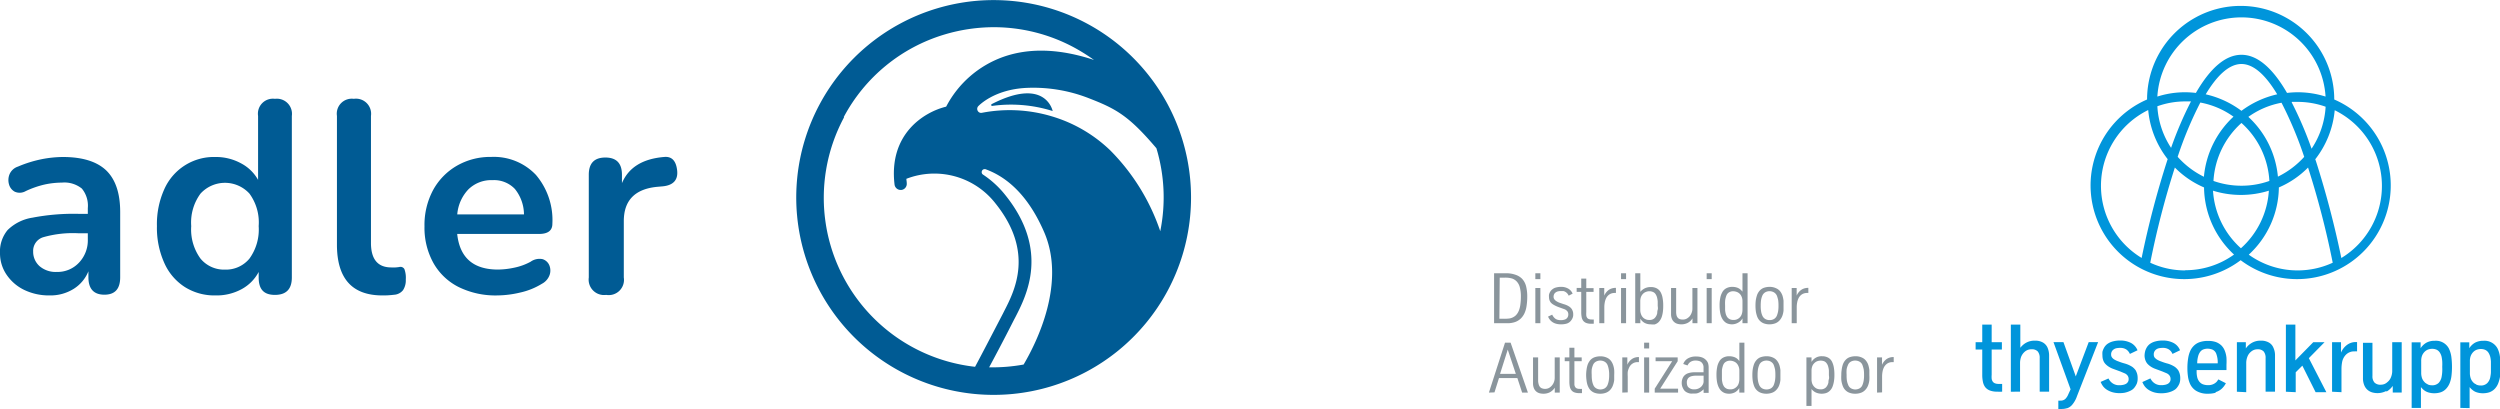 <svg xmlns="http://www.w3.org/2000/svg" viewBox="0 0 376.92 61.67"><defs><style>.cls-1{fill:#0095db;}.cls-2{fill:#8a959c;}.cls-3{fill:#005b94;}</style></defs><title>LogoWEBcB60</title><g id="Capa_2" data-name="Capa 2"><g id="Capa_1-2" data-name="Capa 1"><path class="cls-1" d="M353,38.9a143.6,143.6,0,0,0-3.85-14.67,2,2,0,0,1-.08-.22A14.07,14.07,0,0,0,352,16.62a12.71,12.71,0,0,1,1,22.28m-13.94-.52a14,14,0,0,0,4.52-10.12,13.84,13.84,0,0,0,4.4-3,130.18,130.18,0,0,1,3.72,14.35,12.63,12.63,0,0,1-12.64-1.2m-9.59,2.36a12.44,12.44,0,0,1-5.28-1.16,129.83,129.83,0,0,1,3.71-14.35,13.84,13.84,0,0,0,4.4,3,14,14,0,0,0,4.52,10.12,12.54,12.54,0,0,1-7.35,2.36M316.76,28a12.73,12.73,0,0,1,7.12-11.41A14.08,14.08,0,0,0,326.82,24a2,2,0,0,0-.08.22,138.36,138.36,0,0,0-3.85,14.67A12.72,12.72,0,0,1,316.76,28M337.94,2.62a12.71,12.71,0,0,1,12.68,11.94,13.94,13.94,0,0,0-4.21-.65,14.17,14.17,0,0,0-1.6.1c-2.21-3.82-4.51-5.75-6.87-5.75s-4.66,1.93-6.87,5.75a13.64,13.64,0,0,0-5.81.55A12.71,12.71,0,0,1,337.94,2.62m7.61,12.74c.28,0,.57,0,.86,0a12.6,12.6,0,0,1,4.22.73,12.71,12.71,0,0,1-2.12,6.33,56.06,56.06,0,0,0-3-7M337.94,28a12.59,12.59,0,0,1-4.22-.72,12.72,12.72,0,0,1,4.22-8.74,12.67,12.67,0,0,1,4.21,8.74,12.45,12.45,0,0,1-4.21.72m-5.39-13.78c1.66-2.77,3.49-4.57,5.39-4.57s3.73,1.8,5.39,4.57a14.23,14.23,0,0,0-5.39,2.49,14.23,14.23,0,0,0-5.39-2.49m-5.18,8.13a12.61,12.61,0,0,1-2.11-6.33,12.46,12.46,0,0,1,4.21-.73c.29,0,.58,0,.86,0a56.06,56.06,0,0,0-3,7m1,1.33a56.14,56.14,0,0,1,3.41-8.16,12.48,12.48,0,0,1,5,2.13,14.07,14.07,0,0,0-4.46,9.06,12.9,12.9,0,0,1-3.95-3m9.53,13.78a12.68,12.68,0,0,1-4.21-8.68,14.17,14.17,0,0,0,8.42,0,12.68,12.68,0,0,1-4.21,8.68m5.58-10.75a14,14,0,0,0-4.46-9.06,12.42,12.42,0,0,1,5-2.13,57.25,57.25,0,0,1,3.42,8.16,13,13,0,0,1-4,3m8.53-11.65a14.11,14.11,0,0,0-28.22,0,14.12,14.12,0,1,0,14.11,24.23,14.12,14.12,0,1,0,14.11-24.23"></path><path class="cls-1" d="M301.86,59.06V57.88l-.54,0a1.35,1.35,0,0,1-.54-.09.73.73,0,0,1-.34-.26,1,1,0,0,1-.16-.42,3.54,3.54,0,0,1,0-.6V52.7h1.54V51.59h-1.54V48.94h-1.42v2.65h-1V52.7h1v3.86a4.93,4.93,0,0,0,.1,1,2,2,0,0,0,.34.8,1.62,1.62,0,0,0,.7.51,3,3,0,0,0,1.13.18,6.29,6.29,0,0,0,.77,0m2.66,0V54.65a2.86,2.86,0,0,1,.16-.85,2,2,0,0,1,.58-.8,1.52,1.52,0,0,1,1-.34,1.2,1.2,0,0,1,.93.33,1.49,1.49,0,0,1,.29,1v5.06h1.42V53.62a3,3,0,0,0-.23-1.19,1.67,1.67,0,0,0-.74-.81,2.3,2.3,0,0,0-1.15-.26,2.63,2.63,0,0,0-1.3.29,2.77,2.77,0,0,0-.92.79v-3.5h-1.43V59.06Zm7.09,2.5a1.7,1.7,0,0,0,.79-.55,4,4,0,0,0,.71-1.29l3.18-8.13h-1.42l-1.95,5.17-1.86-5.17H309.6l2.58,7.12-.33.71a2.2,2.2,0,0,1-.42.69,1,1,0,0,1-.76.3,1.87,1.87,0,0,1-.34,0v1.26a3.58,3.58,0,0,0,.51,0,2.61,2.61,0,0,0,.77-.11m8.71-2.34A3.22,3.22,0,0,0,321,59a2.5,2.5,0,0,0,.49-.26,1.78,1.78,0,0,0,.31-.3,2.81,2.81,0,0,0,.36-.6,2.12,2.12,0,0,0,.13-.81,2.45,2.45,0,0,0-.09-.71,3.27,3.27,0,0,0-.21-.49,2.38,2.38,0,0,0-.5-.51,4.16,4.16,0,0,0-1.24-.54,8,8,0,0,1-.83-.28,3.28,3.28,0,0,1-.62-.28,1.27,1.27,0,0,1-.38-.33.7.7,0,0,1-.13-.42.88.88,0,0,1,.31-.73,1.16,1.16,0,0,1,.44-.23,2.9,2.9,0,0,1,.62-.06,1.66,1.66,0,0,1,.89.22,1.58,1.58,0,0,1,.57.69l1.15-.55a2.19,2.19,0,0,0-1-1.11,3.43,3.43,0,0,0-1.64-.36,4.11,4.11,0,0,0-1.06.13,2.56,2.56,0,0,0-.85.39,1.8,1.8,0,0,0-.52.62,2.32,2.32,0,0,0-.22.57,3.74,3.74,0,0,0,0,.55,2.16,2.16,0,0,0,.08.6,1.67,1.67,0,0,0,.29.58,2.53,2.53,0,0,0,.47.43,3.24,3.24,0,0,0,.77.4l1.09.4.59.25a1.08,1.08,0,0,1,.48.34.87.87,0,0,1,.18.58.7.7,0,0,1-.12.42.81.81,0,0,1-.3.28,1.49,1.49,0,0,1-.45.15,2.36,2.36,0,0,1-.54.05,1.64,1.64,0,0,1-.57-.08,1.57,1.57,0,0,1-.45-.22,1.78,1.78,0,0,1-.35-.32,2.11,2.11,0,0,1-.26-.4l-1.18.52a2.93,2.93,0,0,0,.39.69,2.32,2.32,0,0,0,.6.52,3.3,3.3,0,0,0,.81.35,3.71,3.71,0,0,0,1.08.13,4,4,0,0,0,.8-.07m6.39,0a3.56,3.56,0,0,0,.65-.2,2.71,2.71,0,0,0,.48-.26,1.49,1.49,0,0,0,.31-.3,2.45,2.45,0,0,0,.36-.6,2.12,2.12,0,0,0,.13-.81,2.45,2.45,0,0,0-.09-.71,2.49,2.49,0,0,0-.21-.49,2.38,2.38,0,0,0-.5-.51,4,4,0,0,0-1.24-.54,8,8,0,0,1-.83-.28,3.28,3.28,0,0,1-.62-.28,1.58,1.58,0,0,1-.38-.33.76.76,0,0,1-.12-.42.9.9,0,0,1,.3-.73,1.07,1.07,0,0,1,.45-.23,2.83,2.83,0,0,1,.62-.06,1.62,1.62,0,0,1,.88.22,1.45,1.45,0,0,1,.57.69l1.14-.55a2.12,2.12,0,0,0-1-1.11,3.43,3.43,0,0,0-1.64-.36,4,4,0,0,0-1.05.13,2.53,2.53,0,0,0-.86.39,1.8,1.8,0,0,0-.52.62,2,2,0,0,0-.21.57,2.86,2.86,0,0,0-.07.55,2.18,2.18,0,0,0,.09.6,1.86,1.86,0,0,0,.29.58,2.53,2.53,0,0,0,.47.43,3.24,3.24,0,0,0,.77.4L326,56l.6.25a1.1,1.1,0,0,1,.47.34.87.87,0,0,1,.18.58.7.7,0,0,1-.12.42.81.81,0,0,1-.3.28,1.43,1.43,0,0,1-.44.15,2.5,2.5,0,0,1-.55.05,1.64,1.64,0,0,1-.57-.08,1.71,1.71,0,0,1-.45-.22,1.78,1.78,0,0,1-.35-.32,2.11,2.11,0,0,1-.26-.4L323,57.6a2.93,2.93,0,0,0,.39.69,2.5,2.5,0,0,0,.6.52,3.4,3.4,0,0,0,.8.35,3.83,3.83,0,0,0,1.09.13,4,4,0,0,0,.8-.07m7.33-.09a2.38,2.38,0,0,0,.93-.5,3,3,0,0,0,.65-.85l-1.13-.58a3.8,3.8,0,0,1-.26.36,1.6,1.6,0,0,1-.52.36,1.75,1.75,0,0,1-.74.15,2.37,2.37,0,0,1-.72-.1,1.22,1.22,0,0,1-.55-.34,1.66,1.66,0,0,1-.37-.64,3.66,3.66,0,0,1-.12-1v-.2h4.5V55a9.74,9.74,0,0,0,0-1.06,3.78,3.78,0,0,0-.23-1,2.35,2.35,0,0,0-.53-.85,2.44,2.44,0,0,0-.81-.51,3.43,3.43,0,0,0-1.19-.18,3.74,3.74,0,0,0-1.29.19,2.31,2.31,0,0,0-.9.57,2.55,2.55,0,0,0-.49.7,4.32,4.32,0,0,0-.33,1.11,9.12,9.12,0,0,0-.12,1.55,8.46,8.46,0,0,0,.08,1.19,4.05,4.05,0,0,0,.25,1,2.44,2.44,0,0,0,1,1.22,3.3,3.3,0,0,0,1.79.43,4.06,4.06,0,0,0,1.18-.16m-2.68-5.49a1.85,1.85,0,0,1,.33-.69,1.06,1.06,0,0,1,.49-.35,1.79,1.79,0,0,1,.62-.1,2,2,0,0,1,.72.14,1.11,1.11,0,0,1,.58.65,3.7,3.7,0,0,1,.21,1.42h-3.09a3.91,3.91,0,0,1,.14-1.07m7.25,5.42V54.65a2.61,2.61,0,0,1,.17-.85,1.8,1.8,0,0,1,.58-.8,1.47,1.47,0,0,1,.95-.34,1.2,1.2,0,0,1,.93.33,1.49,1.49,0,0,1,.29,1v5.06H343V53.62a2.7,2.7,0,0,0-.24-1.19,1.56,1.56,0,0,0-.73-.81,2.33,2.33,0,0,0-1.15-.26,2.6,2.6,0,0,0-1.35.32,2.7,2.7,0,0,0-.93.85l0-.94h-1.35v7.47Zm7.46,0v-3l1-1,2,4h1.62L348.1,54l2.37-2.41h-1.7l-2.7,2.75v-5.4h-1.43V59.06Zm6.9,0V55.61a5.81,5.81,0,0,1,.11-1.09,2.15,2.15,0,0,1,.59-1.07,1.7,1.7,0,0,1,1.25-.47,2,2,0,0,1,.4,0V51.57h-.19a2.2,2.2,0,0,0-1.31.42,2.8,2.8,0,0,0-.92,1.17l0-1.57h-1.35v7.47Zm6.8-.09a3,3,0,0,0,.93-.86l0,1h1.35V51.59h-1.43V56a2.5,2.5,0,0,1-.17.83,1.77,1.77,0,0,1-.58.8A1.39,1.39,0,0,1,359,58a1.27,1.27,0,0,1-1-.32,1.4,1.4,0,0,1-.31-1v-5h-1.43V57a2.69,2.69,0,0,0,.2,1.09,1.82,1.82,0,0,0,.5.7,1.85,1.85,0,0,0,.69.37,2.91,2.91,0,0,0,2.12-.21M365,61.5V58.36a2.92,2.92,0,0,0,.43.44,2,2,0,0,0,.68.36,3,3,0,0,0,.95.13,3.13,3.13,0,0,0,.9-.14,2,2,0,0,0,.83-.53,2.7,2.7,0,0,0,.57-.93,4.5,4.5,0,0,0,.24-1,10.88,10.88,0,0,0,.08-1.37,11.68,11.68,0,0,0-.1-1.56,4.31,4.31,0,0,0-.35-1.18,2.2,2.2,0,0,0-2.15-1.2,2.5,2.5,0,0,0-1.28.3,2.56,2.56,0,0,0-.85.82l0-.89h-1.35V61.5Zm1-3.58a1.24,1.24,0,0,1-.51-.37,1.59,1.59,0,0,1-.34-.58,2.47,2.47,0,0,1-.11-.75v-1.8a2.2,2.2,0,0,1,.13-.8,1.81,1.81,0,0,1,.37-.57,1.53,1.53,0,0,1,.53-.35,1.88,1.88,0,0,1,.62-.11,1.69,1.69,0,0,1,.64.12,1.2,1.2,0,0,1,.48.39,2,2,0,0,1,.3.67,6,6,0,0,1,.1.69,7.51,7.51,0,0,1,0,.84,6.88,6.88,0,0,1,0,.75,5.07,5.07,0,0,1-.08.69,1.81,1.81,0,0,1-.47,1,1.38,1.38,0,0,1-1,.35,1.59,1.59,0,0,1-.66-.14m6.34,3.58V58.36a2.28,2.28,0,0,0,.44.44,1.78,1.78,0,0,0,.67.36,2.92,2.92,0,0,0,.94.13,3.14,3.14,0,0,0,.91-.14,2.11,2.11,0,0,0,.83-.53,2.54,2.54,0,0,0,.56-.93,5.07,5.07,0,0,0,.25-1,11,11,0,0,0,.07-1.37,10.22,10.22,0,0,0-.1-1.56,4,4,0,0,0-.34-1.18,2.22,2.22,0,0,0-2.16-1.2,2.58,2.58,0,0,0-1.28.3,2.53,2.53,0,0,0-.84.82l0-.89h-1.35V61.5Zm1-3.58a1.21,1.21,0,0,1-.52-.37,1.72,1.72,0,0,1-.33-.58,2.47,2.47,0,0,1-.11-.75v-1.8a2.2,2.2,0,0,1,.13-.8,1.81,1.81,0,0,1,.37-.57,1.44,1.44,0,0,1,.53-.35,1.88,1.88,0,0,1,.62-.11,1.69,1.69,0,0,1,.64.12,1.2,1.2,0,0,1,.48.39,2.2,2.2,0,0,1,.3.67,4.39,4.39,0,0,1,.1.69c0,.27,0,.54,0,.84s0,.48,0,.75-.05.51-.08.69a1.75,1.75,0,0,1-.48,1,1.34,1.34,0,0,1-1,.35,1.59,1.59,0,0,1-.66-.14"></path><path class="cls-2" d="M225.26,48.73V41.2H227a4.14,4.14,0,0,1,1.47.22,2.5,2.5,0,0,1,1,.6,2.59,2.59,0,0,1,.61,1.12,6.27,6.27,0,0,1,.18,1.59,9,9,0,0,1-.11,1.45,3.86,3.86,0,0,1-.33,1.1,2.71,2.71,0,0,1-.53.74,2.4,2.4,0,0,1-.83.52,3.4,3.4,0,0,1-1.22.19Zm.8-.67h.79a5.54,5.54,0,0,0,.75-.05,1.84,1.84,0,0,0,.94-.47,2.11,2.11,0,0,0,.45-.7,3.68,3.68,0,0,0,.24-1,8.42,8.42,0,0,0,.07-1.12,5.27,5.27,0,0,0-.15-1.36,2,2,0,0,0-.46-.9A1.7,1.7,0,0,0,228,42a3.5,3.5,0,0,0-1.1-.14h-.79Z"></path><path class="cls-2" d="M231.48,42.08V41.2h.76v.88Zm0,6.65V43.42h.76v5.31Z"></path><path class="cls-2" d="M235.34,48.9a2.63,2.63,0,0,1-.72-.09,1.91,1.91,0,0,1-.56-.25,1.76,1.76,0,0,1-.66-.83l.62-.29a1.7,1.7,0,0,0,.33.48,1.07,1.07,0,0,0,.45.28,1.79,1.79,0,0,0,.51.07,1.74,1.74,0,0,0,.63-.1.73.73,0,0,0,.39-.31.83.83,0,0,0,.12-.44.77.77,0,0,0-.13-.47,1.14,1.14,0,0,0-.39-.31l-.7-.25-.3-.11a4.3,4.3,0,0,1-.71-.34,1.54,1.54,0,0,1-.42-.34,1.38,1.38,0,0,1-.2-.38,1.54,1.54,0,0,1-.06-.43,1.59,1.59,0,0,1,0-.36,1.43,1.43,0,0,1,.15-.39,1.27,1.27,0,0,1,.37-.43,1.37,1.37,0,0,1,.57-.27,2.73,2.73,0,0,1,.72-.09,2.11,2.11,0,0,1,1.08.26,1.56,1.56,0,0,1,.67.76l-.59.31a1.48,1.48,0,0,0-.24-.37A1.13,1.13,0,0,0,236,44a.91.91,0,0,0-.31-.12l-.33,0a1.93,1.93,0,0,0-.51.06,1,1,0,0,0-.37.2.64.64,0,0,0-.18.25.8.8,0,0,0-.07.36.62.62,0,0,0,.1.35,1.06,1.06,0,0,0,.28.28,2.66,2.66,0,0,0,.48.25l.68.23a2.81,2.81,0,0,1,.86.39,1.46,1.46,0,0,1,.35.36,1.51,1.51,0,0,1,.14.31,1.28,1.28,0,0,1,.07.48,1.2,1.2,0,0,1-.1.55,1.61,1.61,0,0,1-.25.41,1.28,1.28,0,0,1-.67.44A3,3,0,0,1,235.34,48.9Z"></path><path class="cls-2" d="M239.9,48.81a2,2,0,0,1-.76-.12,1.09,1.09,0,0,1-.46-.35,1.35,1.35,0,0,1-.22-.55,3.8,3.8,0,0,1-.06-.7V44h-.69v-.59h.69V42h.76v1.44h1.1V44h-1.1v3.08a3.13,3.13,0,0,0,0,.46.72.72,0,0,0,.11.34.47.47,0,0,0,.25.21,1,1,0,0,0,.44.08,1.69,1.69,0,0,0,.33,0v.63A2.77,2.77,0,0,1,239.9,48.81Z"></path><path class="cls-2" d="M241.12,48.73V43.42h.75v1.15a2.07,2.07,0,0,1,.53-.74,1.67,1.67,0,0,1,.63-.35,2.06,2.06,0,0,1,.49-.08h.11v.77h-.2a1.38,1.38,0,0,0-.78.22,1.47,1.47,0,0,0-.49.56,2.42,2.42,0,0,0-.22.69,4,4,0,0,0-.06.68v2.41Z"></path><path class="cls-2" d="M244.4,42.08V41.2h.76v.88Zm0,6.65V43.42h.76v5.31Z"></path><path class="cls-2" d="M248.89,48.9a1.92,1.92,0,0,1-.92-.21,1.65,1.65,0,0,1-.66-.65v.69h-.77V41.2h.77V44a2.09,2.09,0,0,1,.67-.53,2,2,0,0,1,.93-.19,1.81,1.81,0,0,1,.9.21,1.46,1.46,0,0,1,.61.66,2.76,2.76,0,0,1,.25.81,5.93,5.93,0,0,1,.09,1.11,6.6,6.6,0,0,1-.06,1,4.37,4.37,0,0,1-.17.73,2.14,2.14,0,0,1-.47.77,1.48,1.48,0,0,1-.61.35A3.06,3.06,0,0,1,248.89,48.9Zm-.23-.66a1.09,1.09,0,0,0,.81-.28,1.49,1.49,0,0,0,.39-.76c0-.11,0-.27.07-.5s0-.45,0-.66,0-.44,0-.63a4.65,4.65,0,0,0-.1-.56,1.73,1.73,0,0,0-.24-.53.86.86,0,0,0-.4-.31,1.25,1.25,0,0,0-.51-.1,1.34,1.34,0,0,0-.52.1,1.14,1.14,0,0,0-.44.28,1.43,1.43,0,0,0-.31.47,1.9,1.9,0,0,0-.11.66v1.3a1.7,1.7,0,0,0,.1.61,1.37,1.37,0,0,0,.27.49,1.22,1.22,0,0,0,.43.31A1.23,1.23,0,0,0,248.66,48.24Z"></path><path class="cls-2" d="M253.48,48.9a2.2,2.2,0,0,1-.58-.08,1.28,1.28,0,0,1-.83-.75,1.82,1.82,0,0,1-.13-.74V43.42h.77V47a2.15,2.15,0,0,0,.06.55.88.88,0,0,0,.19.36.69.69,0,0,0,.32.21,1.56,1.56,0,0,0,.46.06,1.19,1.19,0,0,0,.56-.14,1.67,1.67,0,0,0,.46-.37,1.94,1.94,0,0,0,.29-.53,1.59,1.59,0,0,0,.11-.6V43.42h.76v5.31h-.75V48a1.86,1.86,0,0,1-.76.7A2.11,2.11,0,0,1,253.48,48.9Z"></path><path class="cls-2" d="M257.31,42.08V41.2h.76v.88Zm0,6.65V43.42h.76v5.31Z"></path><path class="cls-2" d="M261.14,48.9a2,2,0,0,1-.49-.06,1.49,1.49,0,0,1-.45-.19,1.93,1.93,0,0,1-.39-.37,2.35,2.35,0,0,1-.31-.57,3.54,3.54,0,0,1-.18-.73,6.55,6.55,0,0,1-.06-.94,5.29,5.29,0,0,1,.1-1.12,2.66,2.66,0,0,1,.28-.81,1.47,1.47,0,0,1,.63-.65,1.88,1.88,0,0,1,.91-.21,2.25,2.25,0,0,1,.71.11,1.59,1.59,0,0,1,.5.28,2.45,2.45,0,0,1,.32.33V41.2h.77v7.53h-.77V48a1.65,1.65,0,0,1-.66.65A1.91,1.91,0,0,1,261.14,48.9Zm.22-.66a1.27,1.27,0,0,0,1.23-.84,2.08,2.08,0,0,0,.12-.68v-1.3a1.68,1.68,0,0,0-.23-.89,1.24,1.24,0,0,0-.56-.49,1.71,1.71,0,0,0-.59-.13,1.18,1.18,0,0,0-.65.17.89.89,0,0,0-.35.38,1.85,1.85,0,0,0-.14.39,2.52,2.52,0,0,0-.1.56,6.05,6.05,0,0,0,0,.63q0,.38,0,.69a3.19,3.19,0,0,0,.07.47,1.46,1.46,0,0,0,.15.43,1,1,0,0,0,.24.33,1.13,1.13,0,0,0,.35.21A1.35,1.35,0,0,0,261.36,48.24Z"></path><path class="cls-2" d="M266.8,48.9a2.39,2.39,0,0,1-.73-.1,1.66,1.66,0,0,1-.55-.27,1.77,1.77,0,0,1-.4-.42,2,2,0,0,1-.25-.55,3.76,3.76,0,0,1-.16-.74,7,7,0,0,1,0-1.49,4.52,4.52,0,0,1,.16-.73,2,2,0,0,1,.45-.8,1.58,1.58,0,0,1,.68-.43,2.72,2.72,0,0,1,.8-.12,2.23,2.23,0,0,1,1,.22,1.54,1.54,0,0,1,.64.52,2.34,2.34,0,0,1,.31.61,4.62,4.62,0,0,1,.15.74c0,.25,0,.49,0,.74s0,.49,0,.74a3.16,3.16,0,0,1-.16.74,2.14,2.14,0,0,1-.47.78,1.64,1.64,0,0,1-.68.43A2.47,2.47,0,0,1,266.8,48.9Zm0-.64a1.26,1.26,0,0,0,.67-.17,1.08,1.08,0,0,0,.44-.54,3.78,3.78,0,0,0,.17-.6,5,5,0,0,0,.06-.87,5.67,5.67,0,0,0-.05-.84,5.2,5.2,0,0,0-.18-.63,1.1,1.1,0,0,0-.7-.64,1.31,1.31,0,0,0-.41-.07,1.35,1.35,0,0,0-.66.17,1.1,1.1,0,0,0-.45.54,3,3,0,0,0-.18.64,5.82,5.82,0,0,0-.05.83,4.8,4.8,0,0,0,.06.88,2.48,2.48,0,0,0,.17.59,1.1,1.1,0,0,0,.45.54A1.25,1.25,0,0,0,266.8,48.26Z"></path><path class="cls-2" d="M270.13,48.73V43.42h.75v1.15a2.07,2.07,0,0,1,.53-.74,1.67,1.67,0,0,1,.63-.35,2.06,2.06,0,0,1,.49-.08h.11v.77h-.2a1.38,1.38,0,0,0-.78.22,1.47,1.47,0,0,0-.49.56,2.42,2.42,0,0,0-.22.69,4,4,0,0,0-.06.68v2.41Z"></path><path class="cls-2" d="M224.48,59.19l2.43-7.53h.84l2.61,7.53h-.87L228.77,57H226l-.68,2.16Zm1.68-2.82h2.38l-1.22-3.66Z"></path><path class="cls-2" d="M232.67,59.36a2.25,2.25,0,0,1-.58-.08,1.27,1.27,0,0,1-.83-.76,2,2,0,0,1-.13-.73V53.88h.77v3.58A2.23,2.23,0,0,0,232,58a1,1,0,0,0,.2.36.7.7,0,0,0,.32.2,1.25,1.25,0,0,0,.45.07,1.23,1.23,0,0,0,.57-.14,1.63,1.63,0,0,0,.45-.38,1.68,1.68,0,0,0,.3-.52,1.83,1.83,0,0,0,.11-.61V53.88h.76v5.31h-.75v-.74a2,2,0,0,1-.76.7A2.12,2.12,0,0,1,232.67,59.36Z"></path><path class="cls-2" d="M238.1,59.27a2,2,0,0,1-.75-.12,1,1,0,0,1-.46-.36,1.31,1.31,0,0,1-.22-.54,3.8,3.8,0,0,1-.06-.7V54.46h-.7v-.58h.7V52.43h.76v1.45h1.1v.58h-1.1v3.09c0,.17,0,.32,0,.46a.86.86,0,0,0,.12.34.53.53,0,0,0,.25.21,1.06,1.06,0,0,0,.44.07,1.76,1.76,0,0,0,.33,0v.64A2.81,2.81,0,0,1,238.1,59.27Z"></path><path class="cls-2" d="M241.27,59.36a2.34,2.34,0,0,1-.73-.1A1.57,1.57,0,0,1,240,59a1.59,1.59,0,0,1-.4-.42,2.53,2.53,0,0,1-.26-.55,3.74,3.74,0,0,1-.15-.74,5.58,5.58,0,0,1,0-1.49,4.29,4.29,0,0,1,.15-.73,2.2,2.2,0,0,1,.45-.8,1.58,1.58,0,0,1,.69-.43,2.72,2.72,0,0,1,.8-.12,2.26,2.26,0,0,1,1,.21,1.56,1.56,0,0,1,.64.53,2.29,2.29,0,0,1,.3.61,3.16,3.16,0,0,1,.15.73,6.23,6.23,0,0,1,0,.74q0,.38,0,.75a3.18,3.18,0,0,1-.17.74,2,2,0,0,1-.46.78,1.67,1.67,0,0,1-.69.43A2.36,2.36,0,0,1,241.27,59.36Zm0-.64a1.39,1.39,0,0,0,.67-.17,1.14,1.14,0,0,0,.44-.54,3.91,3.91,0,0,0,.17-.61,4.9,4.9,0,0,0,.06-.87,4.34,4.34,0,0,0-.06-.83,3.74,3.74,0,0,0-.17-.63,1.06,1.06,0,0,0-.29-.42,1.15,1.15,0,0,0-.42-.23,1.55,1.55,0,0,0-.4-.06,1.35,1.35,0,0,0-.66.17,1,1,0,0,0-.45.54,2.82,2.82,0,0,0-.18.64,5.66,5.66,0,0,0,0,.82,4.92,4.92,0,0,0,.06.89,2.78,2.78,0,0,0,.17.59,1.05,1.05,0,0,0,.45.54A1.35,1.35,0,0,0,241.27,58.72Z"></path><path class="cls-2" d="M244.59,59.19V53.88h.76V55a1.88,1.88,0,0,1,.53-.74,1.64,1.64,0,0,1,.62-.35,2.13,2.13,0,0,1,.5-.08h.1v.77h-.19a1.31,1.31,0,0,0-.78.22,1.39,1.39,0,0,0-.49.56,2.44,2.44,0,0,0-.23.69,5.29,5.29,0,0,0,0,.67v2.42Z"></path><path class="cls-2" d="M247.88,52.54v-.88h.76v.88Zm0,6.65V53.88h.76v5.31Z"></path><path class="cls-2" d="M249.48,59.19V58.6l2.63-4.14h-2.5v-.58h3.33v.58L250.3,58.6H253v.59Z"></path><path class="cls-2" d="M255.23,59.33a1.75,1.75,0,0,1-.4,0,1.58,1.58,0,0,1-.37-.11,1.41,1.41,0,0,1-.32-.17,1.09,1.09,0,0,1-.24-.24,2.19,2.19,0,0,1-.25-.48,1.66,1.66,0,0,1-.1-.61,1.8,1.8,0,0,1,.08-.54,1.57,1.57,0,0,1,.21-.43,1.42,1.42,0,0,1,.65-.47,2.93,2.93,0,0,1,1-.15h1.35v-.7a1.05,1.05,0,0,0-.21-.69.85.85,0,0,0-.47-.31,1.69,1.69,0,0,0-.48-.07,1.42,1.42,0,0,0-.79.19,1.2,1.2,0,0,0-.46.55l-.65-.22a1.6,1.6,0,0,1,.68-.83,2.29,2.29,0,0,1,1.25-.3,2.59,2.59,0,0,1,.88.13,1.6,1.6,0,0,1,.63.41,1.34,1.34,0,0,1,.31.5,2.48,2.48,0,0,1,.08.66v3.78h-.76v-.54a2.48,2.48,0,0,1-.54.42,1.53,1.53,0,0,1-.56.21A3.26,3.26,0,0,1,255.23,59.33Zm.24-.63a1.42,1.42,0,0,0,.73-.19,1.24,1.24,0,0,0,.49-.47,1,1,0,0,0,.16-.51v-.89h-1.13a2.49,2.49,0,0,0-.65.07,1.07,1.07,0,0,0-.43.2.75.75,0,0,0-.24.32,1,1,0,0,0-.08.43,1.37,1.37,0,0,0,.06.42.65.65,0,0,0,.18.31A1.18,1.18,0,0,0,255.47,58.7Z"></path><path class="cls-2" d="M260.67,59.36a2,2,0,0,1-.49-.06,1.51,1.51,0,0,1-.45-.2,1.64,1.64,0,0,1-.39-.36,2.43,2.43,0,0,1-.31-.58,3.44,3.44,0,0,1-.18-.72,6.6,6.6,0,0,1-.06-.95,5.26,5.26,0,0,1,.1-1.11,2.49,2.49,0,0,1,.28-.81,1.47,1.47,0,0,1,.63-.65,1.88,1.88,0,0,1,.91-.21,2.25,2.25,0,0,1,.71.11,1.58,1.58,0,0,1,.5.27,3.26,3.26,0,0,1,.32.34V51.66H263v7.53h-.77V58.5a1.71,1.71,0,0,1-.66.65A1.91,1.91,0,0,1,260.67,59.36Zm.22-.66a1.2,1.2,0,0,0,.78-.25,1.22,1.22,0,0,0,.45-.59,2.09,2.09,0,0,0,.12-.69V55.88A1.66,1.66,0,0,0,262,55a1.18,1.18,0,0,0-.56-.49,1.5,1.5,0,0,0-.59-.13,1.18,1.18,0,0,0-.65.17.89.89,0,0,0-.35.38,1.85,1.85,0,0,0-.14.39,2.43,2.43,0,0,0-.1.55q0,.3,0,.63t0,.69a2.81,2.81,0,0,0,.07.47,1.52,1.52,0,0,0,.15.44,1,1,0,0,0,.24.33,1.13,1.13,0,0,0,.35.21A1.64,1.64,0,0,0,260.89,58.7Z"></path><path class="cls-2" d="M266.33,59.36a2.39,2.39,0,0,1-.73-.1,1.66,1.66,0,0,1-.55-.27,1.77,1.77,0,0,1-.4-.42,2.11,2.11,0,0,1-.25-.55,3.76,3.76,0,0,1-.16-.74,7,7,0,0,1,0-1.49,4.3,4.3,0,0,1,.16-.73,2,2,0,0,1,.45-.8,1.49,1.49,0,0,1,.68-.43,2.72,2.72,0,0,1,.8-.12,2.23,2.23,0,0,1,1,.21,1.56,1.56,0,0,1,.64.53,2.34,2.34,0,0,1,.31.61,4.73,4.73,0,0,1,.15.73c0,.25,0,.5,0,.74s0,.5,0,.75a3.16,3.16,0,0,1-.16.74,2,2,0,0,1-.47.78,1.58,1.58,0,0,1-.68.43A2.42,2.42,0,0,1,266.33,59.36Zm0-.64a1.36,1.36,0,0,0,.67-.17,1.08,1.08,0,0,0,.44-.54,3.91,3.91,0,0,0,.17-.61,4.9,4.9,0,0,0,.06-.87,5.61,5.61,0,0,0-.05-.83,5.2,5.2,0,0,0-.18-.63,1,1,0,0,0-.29-.42,1.11,1.11,0,0,0-.41-.23,1.62,1.62,0,0,0-.41-.06,1.35,1.35,0,0,0-.66.17,1,1,0,0,0-.45.54,2.82,2.82,0,0,0-.18.64,5.66,5.66,0,0,0-.05.82,4.92,4.92,0,0,0,.06.89,2.78,2.78,0,0,0,.17.59,1.1,1.1,0,0,0,.45.54A1.35,1.35,0,0,0,266.33,58.72Z"></path><path class="cls-2" d="M272.35,61.2V53.88h.77v.69a1.73,1.73,0,0,1,1.6-.86,1.81,1.81,0,0,1,.9.21,1.41,1.41,0,0,1,.61.66,3.14,3.14,0,0,1,.25.8,6.08,6.08,0,0,1,.09,1.11,6,6,0,0,1-.07,1,4.18,4.18,0,0,1-.19.74,1.74,1.74,0,0,1-.47.72,1.41,1.41,0,0,1-.59.33,2.43,2.43,0,0,1-.56.08,2.21,2.21,0,0,1-.89-.17,1.72,1.72,0,0,1-.68-.54V61.2Zm2.12-2.5a1.09,1.09,0,0,0,.81-.28,1.52,1.52,0,0,0,.39-.77c0-.1,0-.27.07-.49s0-.45,0-.67,0-.43,0-.63a2.43,2.43,0,0,0-.1-.55,1.36,1.36,0,0,0-.24-.53.87.87,0,0,0-.39-.32,1.44,1.44,0,0,0-.51-.09,1.54,1.54,0,0,0-.52.09,1.3,1.3,0,0,0-.44.29,1.33,1.33,0,0,0-.31.47,1.9,1.9,0,0,0-.11.66v1.29a2,2,0,0,0,.09.62,1.41,1.41,0,0,0,.28.48,1.3,1.3,0,0,0,.42.32A1.43,1.43,0,0,0,274.47,58.7Z"></path><path class="cls-2" d="M279.7,59.36a2.28,2.28,0,0,1-.72-.1,1.62,1.62,0,0,1-.56-.27,1.77,1.77,0,0,1-.4-.42,2.11,2.11,0,0,1-.25-.55,3.76,3.76,0,0,1-.16-.74,6.28,6.28,0,0,1,0-.75,4.68,4.68,0,0,1,.05-.74,4.29,4.29,0,0,1,.15-.73,2,2,0,0,1,.45-.8,1.55,1.55,0,0,1,.68-.43,2.77,2.77,0,0,1,.8-.12,2.23,2.23,0,0,1,1,.21,1.56,1.56,0,0,1,.64.53,2.07,2.07,0,0,1,.31.61,4.73,4.73,0,0,1,.15.73c0,.25,0,.5,0,.74a6.28,6.28,0,0,1,0,.75,3.16,3.16,0,0,1-.16.74,2,2,0,0,1-.47.78,1.58,1.58,0,0,1-.68.43A2.38,2.38,0,0,1,279.7,59.36Zm0-.64a1.36,1.36,0,0,0,.67-.17,1,1,0,0,0,.44-.54,3.05,3.05,0,0,0,.17-.61,4.9,4.9,0,0,0,.06-.87,5.61,5.61,0,0,0-.05-.83,5.2,5.2,0,0,0-.18-.63,1,1,0,0,0-.28-.42,1.24,1.24,0,0,0-.42-.23,1.62,1.62,0,0,0-.41-.06,1.35,1.35,0,0,0-.66.17,1,1,0,0,0-.44.54,2.43,2.43,0,0,0-.19.64,5.92,5.92,0,0,0,0,.82,5.11,5.11,0,0,0,.05.89,2.83,2.83,0,0,0,.18.59,1,1,0,0,0,.44.54A1.35,1.35,0,0,0,279.7,58.72Z"></path><path class="cls-2" d="M283,59.19V53.88h.75V55a2.1,2.1,0,0,1,.53-.74,1.67,1.67,0,0,1,.63-.35,2.06,2.06,0,0,1,.49-.08h.11v.77h-.2a1.31,1.31,0,0,0-.78.22,1.56,1.56,0,0,0-.49.56,2.42,2.42,0,0,0-.22.69,4,4,0,0,0-.06.67v2.42Z"></path><path class="cls-3" d="M7.5,44.54a8.6,8.6,0,0,1-3.87-.84A6.77,6.77,0,0,1,1,41.43a5.71,5.71,0,0,1-1-3.24,5.07,5.07,0,0,1,1.15-3.51,6.82,6.82,0,0,1,3.73-1.86,32.69,32.69,0,0,1,6.93-.58h1.43v-.86a4.05,4.05,0,0,0-.9-2.95,4.19,4.19,0,0,0-3-.9,12.68,12.68,0,0,0-2.57.28,14.16,14.16,0,0,0-2.89,1,1.82,1.82,0,0,1-1.64.1,1.77,1.77,0,0,1-.88-1.11,2.31,2.31,0,0,1,.08-1.53,2.07,2.07,0,0,1,1.26-1.15A18.38,18.38,0,0,1,6.29,24a17.27,17.27,0,0,1,3.18-.33q4.39,0,6.52,2c1.42,1.36,2.13,3.45,2.13,6.3v9.84c0,1.75-.79,2.62-2.38,2.62s-2.41-.87-2.41-2.62v-.91a5.6,5.6,0,0,1-2.22,2.65A6.59,6.59,0,0,1,7.5,44.54ZM8.57,41a4.43,4.43,0,0,0,3.34-1.4,4.88,4.88,0,0,0,1.33-3.52v-.91H11.85a16.24,16.24,0,0,0-5.35.6A2.15,2.15,0,0,0,5,37.94a2.89,2.89,0,0,0,1,2.22A3.74,3.74,0,0,0,8.57,41Z"></path><path class="cls-3" d="M32.47,44.54a8.35,8.35,0,0,1-4.61-1.27,8.26,8.26,0,0,1-3.09-3.63,12.9,12.9,0,0,1-1.11-5.55,12.79,12.79,0,0,1,1.11-5.56,8.17,8.17,0,0,1,7.7-4.86,7.88,7.88,0,0,1,3.86.95,6.29,6.29,0,0,1,2.58,2.5V17.48a2.26,2.26,0,0,1,2.54-2.58A2.28,2.28,0,0,1,44,17.48V41.84c0,1.75-.85,2.62-2.55,2.62S39,43.59,39,41.84V41a6.27,6.27,0,0,1-2.58,2.6A7.88,7.88,0,0,1,32.47,44.54Zm1.44-3.89A4.6,4.6,0,0,0,37.6,39,7.46,7.46,0,0,0,39,34.09a7.35,7.35,0,0,0-1.39-4.9,5,5,0,0,0-7.38,0,7.35,7.35,0,0,0-1.4,4.9,7.46,7.46,0,0,0,1.4,4.9A4.6,4.6,0,0,0,33.91,40.65Z"></path><path class="cls-3" d="M57.65,44.54q-6.85,0-6.85-7.66V17.48a2.26,2.26,0,0,1,2.54-2.58,2.28,2.28,0,0,1,2.59,2.58V36.63q0,3.69,3.07,3.69l.62,0a5.51,5.51,0,0,0,.57-.06.68.68,0,0,1,.78.31,3.81,3.81,0,0,1,.21,1.57,2.72,2.72,0,0,1-.41,1.6,1.86,1.86,0,0,1-1.36.7A12.69,12.69,0,0,1,57.65,44.54Z"></path><path class="cls-3" d="M75,44.54a12.57,12.57,0,0,1-5.86-1.27,9,9,0,0,1-3.79-3.61A10.94,10.94,0,0,1,64,34.13a11.13,11.13,0,0,1,1.29-5.46A9.49,9.49,0,0,1,68.86,25a10.08,10.08,0,0,1,5.19-1.34,8.74,8.74,0,0,1,6.75,2.71,10.51,10.51,0,0,1,2.48,7.38c0,1-.66,1.52-2,1.52H68.93q.57,5.37,6.15,5.37a12.06,12.06,0,0,0,2.39-.27A8.83,8.83,0,0,0,80,39.46a2.31,2.31,0,0,1,1.8-.39,1.63,1.63,0,0,1,1,.88,2.07,2.07,0,0,1,.08,1.46,2.41,2.41,0,0,1-1.17,1.37,10.58,10.58,0,0,1-3.3,1.33A15.36,15.36,0,0,1,75,44.54Zm-.73-17.38a4.92,4.92,0,0,0-3.65,1.39,6.2,6.2,0,0,0-1.68,3.77H79a6.19,6.19,0,0,0-1.37-3.83A4.34,4.34,0,0,0,74.26,27.16Z"></path><path class="cls-3" d="M91.39,44.46a2.32,2.32,0,0,1-2.62-2.62V26.34c0-1.72.83-2.59,2.5-2.59s2.5.87,2.5,2.59v1.27c1-2.35,3.09-3.66,6.32-3.94,1.17-.13,1.83.54,2,2s-.58,2.26-2.14,2.42l-.9.08q-5,.5-5,5.17v8.49A2.3,2.3,0,0,1,91.39,44.46Z"></path><path class="cls-3" d="M163.88,3.55A29.74,29.74,0,0,0,135.74,56,29.74,29.74,0,0,0,163.88,3.55Zm11.05,31.31a31.63,31.63,0,0,0-7.53-12.18,21.51,21.51,0,0,0-8.86-5.15A22.06,22.06,0,0,0,148.08,17a.58.58,0,0,1-.66-.27.6.6,0,0,1,.07-.72c.1-.1,2.39-2.53,7.28-2.76a23,23,0,0,1,9.42,1.57c4.12,1.6,6,2.64,10.16,7.53A25.64,25.64,0,0,1,174.93,34.86ZM127.22,17.63A25.47,25.47,0,0,1,142.41,5.2a26,26,0,0,1,7.43-1.1,25.55,25.55,0,0,1,12.1,3.06,28.15,28.15,0,0,1,3,1.88c-5.11-1.69-9.68-1.86-13.63-.48a15.63,15.63,0,0,0-8.66,7.52c-3.34.81-8.69,4.12-7.78,11.75a.93.93,0,0,0,.92.81h.11a.93.93,0,0,0,.81-1c0-.24-.05-.46-.06-.68a11.68,11.68,0,0,1,13.46,3.74c5.86,7.33,2.87,13.14,1.26,16.26l-.17.34c-2,3.84-3.35,6.44-4.19,8a25.63,25.63,0,0,1-19.76-37.6Zm21.91,37.75c.85-1.58,2.11-3.94,3.78-7.23l.17-.32c1.68-3.27,5.18-10.06-1.48-18.38a14.43,14.43,0,0,0-3.4-3.13.53.53,0,0,1-.13-.13.47.47,0,0,1,.17-.64.57.57,0,0,1,.31-.05h0c3.75,1.35,6.74,4.55,8.89,9.53,3.28,7.63-1.06,16.45-3.11,19.93A26.12,26.12,0,0,1,149.13,55.38Z"></path><path class="cls-3" d="M149.51,15.7h0a.17.17,0,0,0-.07.13.14.14,0,0,0,.14.14h0a20.89,20.89,0,0,1,9.13.77S157.66,11.51,149.51,15.7Z"></path></g></g></svg>